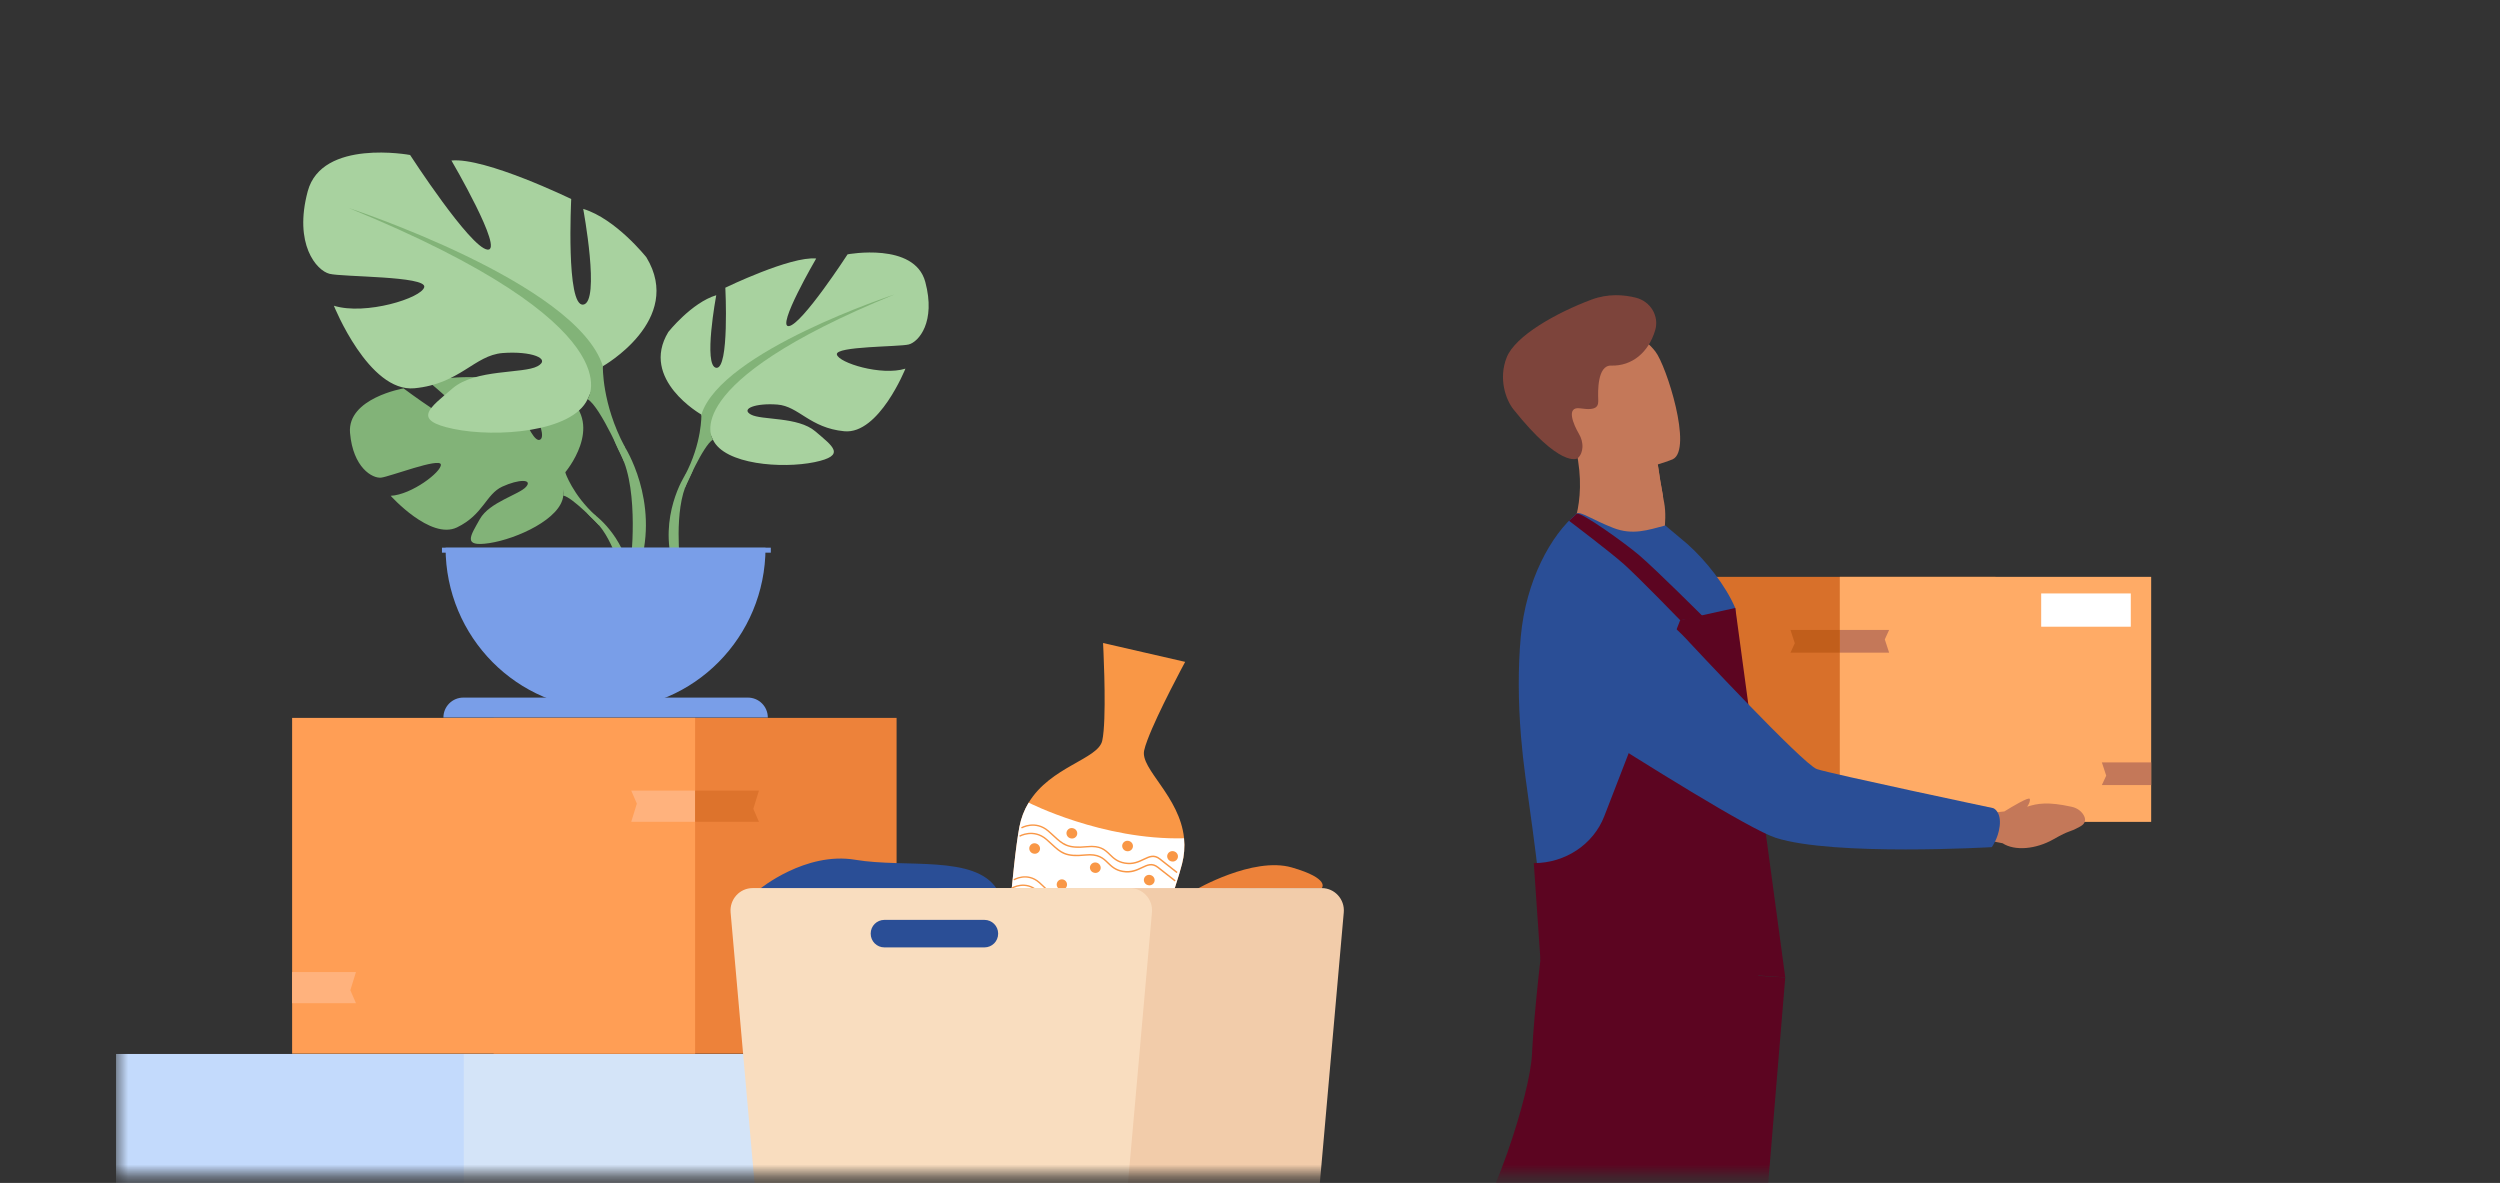 <?xml version="1.0" encoding="utf-8"?>
<svg xmlns="http://www.w3.org/2000/svg" fill="none" height="100%" overflow="visible" preserveAspectRatio="none" style="display: block;" viewBox="0 0 205 97" width="100%">
<rect x="0" y="0" width="205" height="97" fill="#333333" stroke="none"/>
<g id="SVG">
<g id="Mask group">
<mask height="97" id="mask0_0_16" maskUnits="userSpaceOnUse" style="mask-type:alpha" width="206" x="0" y="0">
<g id="Group">
<path d="M0 0.515H205.663V96.394H0V0.515Z" fill="#D9D9D9" id="Vector"/>
</g>
</mask>
<g mask="url(#mask0_0_16)">
<g id="Clip path group">
<mask height="184" id="mask1_0_16" maskUnits="userSpaceOnUse" style="mask-type:luminance" width="417" x="9" y="-14">
<g id="guy-working_svg__clip0_6276_17074">
<path d="M9.516 -13.391H425.542V169.584H9.516V-13.391Z" fill="white" id="Vector_2"/>
</g>
</mask>
<g mask="url(#mask1_0_16)">
<g id="Group_2">
<path d="M138.095 67.394H163.629V47.302H138.095V67.394Z" fill="#D8702A" id="Vector_3"/>
<path d="M150.863 67.394H176.396V47.302H150.863V67.394Z" fill="#FFAB66" id="Vector_4"/>
<path d="M138.111 62.299H142.156L141.802 61.212L142.156 60.433H138.111V62.299Z" fill="#C15E1B" id="Vector_5"/>
<path d="M150.863 53.518H154.908L154.554 52.431L154.908 51.656H150.863V53.518Z" fill="#C47859" id="Vector_6"/>
<path d="M150.863 51.656H146.818L147.173 52.743L146.818 53.518H150.863V51.656Z" fill="#C15E1B" id="Vector_7"/>
<path d="M176.396 62.515H172.352L172.71 63.602L172.352 64.377H176.396V62.515Z" fill="#C47859" id="Vector_8"/>
<path d="M174.724 48.662H167.377V51.39H174.724V48.662Z" fill="white" id="Vector_9"/>
<path d="M164.353 66.54C164.974 66.155 166.38 65.312 166.441 65.513C166.486 65.658 166.403 65.901 166.227 66.148C167.069 65.882 167.915 65.722 169.888 66.159C170.284 66.247 170.634 66.475 170.84 66.809C171.03 67.117 171.091 67.497 170.569 67.778C169.53 68.344 169.838 67.994 168.395 68.815C166.951 69.64 165.214 69.799 164.209 69.145L162.834 68.876L162.75 66.699C162.75 66.699 163.542 66.638 164.35 66.539L164.353 66.54ZM128.558 44.114C128.558 44.114 132.481 47.173 136.267 44.924C136.267 44.924 136.747 42.738 136.465 41.241L136.366 40.709C136.202 39.831 136.057 38.95 135.932 38.065H135.928C135.726 38.023 129.202 36.735 129.244 36.929C130.242 41.465 128.555 44.114 128.555 44.114H128.558Z" fill="#C47859" id="Vector_10"/>
<path d="M130.071 37.901C130.86 38.832 133.263 40.493 136.371 40.701C136.206 39.823 136.061 38.942 135.937 38.057H135.933C135.758 38.046 129.839 37.627 130.071 37.901Z" fill="#C47859" id="Vector_11"/>
<path d="M137.171 37.658C137.171 37.658 130.659 40.405 128.926 36.511C127.196 32.612 125.189 30.344 129.272 28.421C133.359 26.503 134.833 27.661 135.743 28.828C136.653 29.994 138.821 36.845 137.171 37.658Z" fill="#C47859" id="Vector_12"/>
<path d="M129.374 37.575C129.294 37.647 127.911 38.342 124.095 33.558C123.497 32.806 122.846 31.07 123.551 29.303C124.255 27.536 127.614 25.648 130.501 24.569C131.857 24.063 133.148 24.162 134.135 24.409C135.354 24.713 136.07 25.929 135.723 27.084C135.179 28.908 133.823 30.029 132.109 29.979C130.962 29.945 131.035 32.183 131.054 32.719C131.077 33.254 131.035 33.707 129.591 33.486C128.353 33.296 129.05 34.858 129.465 35.561C129.671 35.907 129.785 36.301 129.759 36.697C129.74 37.005 129.641 37.331 129.366 37.578L129.374 37.575Z" fill="#7D443B" id="Vector_13"/>
<path d="M146.391 80.153C146.391 80.153 145.797 87.228 145.1 95.735C144.152 107.29 143.009 121.482 142.895 124.172C142.701 128.842 141.916 136.308 141.916 136.308C141.916 136.308 140.057 138.082 136.34 137.334C136.34 137.334 133.026 126.672 132.082 115.391L132.036 114.832C131.156 103.35 129.785 79.169 129.785 79.169L146.391 80.149V80.153Z" fill="#5C0521" id="Vector_14"/>
<path d="M144.174 79.682C144.174 79.682 144.559 84.097 142.418 92.38C140.849 98.46 132.074 115.395 132.074 115.395L132.028 114.836C131.148 103.354 129.777 79.173 129.777 79.173L144.17 79.683L144.174 79.682Z" fill="#5C0521" id="Vector_15"/>
<path d="M144.175 79.682C144.175 79.682 132.962 106.621 125.92 118.662C118.878 130.707 116.676 134.066 116.676 134.066C116.676 134.066 112.643 132.527 112.273 131.475C112.273 131.475 114.966 108.225 119.685 102.556C122.351 99.353 125.482 89.743 125.627 86.381C125.772 83.018 126.579 76.369 126.579 76.369L144.175 79.679V79.682Z" fill="#5C0521" id="Vector_16"/>
<path d="M144.739 79.173C143.17 79.264 126.617 78.668 126.613 77.783C126.598 74.716 125.924 69.746 125.086 63.716C124.935 62.605 124.813 61.49 124.72 60.373C124.488 57.5 124.476 54.738 124.701 52.237C125.116 47.598 127.184 43.855 129.291 42.111C129.569 41.891 130.589 42.628 132.3 43.293C133.88 43.905 135.133 43.464 136.554 43.088L138.371 44.615C139.883 45.961 141.501 48.008 142.29 49.855C142.29 49.855 144.876 79.165 144.735 79.173H144.739Z" fill="#2A4E96" id="Vector_17"/>
<path d="M142.294 49.851L137.773 50.854L131.549 66.934C130.654 69.244 128.35 70.776 125.771 70.776L126.316 78.713L146.392 80.15L142.294 49.851Z" fill="#5C0521" id="Vector_18"/>
<path d="M163.974 67.759C164.118 66.501 163.44 66.266 163.44 66.266C163.44 66.266 150.114 63.45 148.986 63.066C147.859 62.683 138.497 52.636 138.497 52.636C138.497 52.636 134.921 48.476 131.824 49.251C129.132 49.923 128.012 51.865 127.581 53.742C127.067 55.976 128.061 58.279 130.053 59.548C134.525 62.398 143.479 68.018 145.612 68.701C150.361 70.225 163.326 69.465 163.326 69.465C163.326 69.465 163.856 68.751 163.97 67.763L163.974 67.759Z" fill="#2A4E96" id="Vector_19"/>
<path d="M133.088 46.2C132.037 45.265 128.662 42.704 128.662 42.704L129.298 42.115C129.748 42.025 133.236 44.528 134.398 45.515C135.796 46.705 139.681 50.588 139.681 50.588L137.776 50.858C137.776 50.858 134.329 47.298 133.092 46.2H133.088Z" fill="#5C0521" id="Vector_20"/>
<path d="M46.349 38.73C46.349 38.73 49.544 34.964 46.547 32.574C46.547 32.574 44.357 31.236 42.574 31.343C42.574 31.343 45.104 35.629 44.284 36.054C43.465 36.48 41.809 31.073 41.809 31.073C41.809 31.073 36.827 30.587 35.224 31.362C35.224 31.362 39.482 34.884 38.587 35.092C37.691 35.302 33.091 31.848 33.091 31.848C33.091 31.848 28.455 32.646 28.703 35.503C28.951 38.361 30.546 39.243 31.251 39.166C31.951 39.09 36.061 37.506 36.149 38.087C36.237 38.668 33.765 40.568 32.036 40.656C32.036 40.656 35.303 44.299 37.474 43.246C39.645 42.194 39.832 40.53 41.188 39.903C42.544 39.28 43.698 39.28 43.138 39.919C42.578 40.557 40.129 41.176 39.352 42.559C38.579 43.942 37.882 44.877 40.129 44.535C42.376 44.193 46.029 42.533 46.189 40.629L46.349 38.725V38.73Z" fill="#82B378" id="Vector_21"/>
<path d="M30.973 35.58C30.973 35.58 43.564 35.09 46.344 38.73C46.344 38.73 46.962 40.591 48.851 42.286L49.144 43.099C49.144 43.099 46.962 40.773 46.181 40.633C46.181 40.633 47.403 36.126 30.969 35.583L30.973 35.579V35.58Z" fill="#82B378" id="Vector_22"/>
<path d="M48.854 42.286C48.854 42.286 51.558 44.307 51.744 47.913L51.254 47.959C51.254 47.959 50.389 44.227 48.831 42.769C47.269 41.309 48.854 42.286 48.854 42.286Z" fill="#82B378" id="Vector_23"/>
<path d="M57.513 33.995C57.513 33.995 52.433 31.119 54.805 27.22C54.805 27.22 56.702 24.826 58.732 24.207C58.732 24.207 57.646 30.024 58.732 30.161C59.817 30.298 59.478 23.591 59.478 23.591C59.478 23.591 64.83 20.992 66.928 21.198C66.928 21.198 63.611 26.878 64.692 26.741C65.774 26.605 69.502 20.856 69.502 20.856C69.502 20.856 74.988 19.83 75.872 23.113C76.755 26.396 75.33 28.041 74.515 28.246C73.704 28.451 68.486 28.383 68.623 29.066C68.76 29.751 72.279 30.845 74.245 30.229C74.245 30.229 72.078 35.636 69.232 35.363C66.387 35.089 65.508 33.311 63.744 33.174C61.984 33.037 60.697 33.516 61.577 33.994C62.457 34.474 65.439 34.151 66.86 35.374C68.28 36.594 69.434 37.35 66.791 37.897C64.148 38.444 59.41 38.102 58.458 36.05L57.509 34L57.513 33.995Z" fill="#A8D29F" id="Vector_24"/>
<path d="M73.366 24.139C73.366 24.139 59.14 28.793 57.514 33.995C57.514 33.995 57.583 36.32 56.158 38.991V40.017C56.158 40.017 57.648 36.525 58.462 36.047C58.462 36.047 55.278 31.529 73.366 24.139Z" fill="#82B378" id="Vector_25"/>
<path d="M56.157 38.991C56.157 38.991 53.964 42.358 55.213 46.454L55.776 46.302C55.776 46.302 55.228 41.788 56.378 39.52C57.525 37.251 56.157 38.991 56.157 38.991Z" fill="#82B378" id="Vector_26"/>
<path d="M49.43 30.032C49.43 30.032 56.126 26.244 53.003 21.099C53.003 21.099 50.504 17.941 47.823 17.129C47.823 17.129 49.251 24.796 47.823 24.979C46.395 25.157 46.84 16.319 46.84 16.319C46.84 16.319 39.787 12.892 37.018 13.162C37.018 13.162 41.394 20.651 39.966 20.468C38.537 20.286 33.628 12.709 33.628 12.709C33.628 12.709 26.395 11.357 25.234 15.685C24.072 20.016 25.95 22.182 27.02 22.452C28.09 22.722 34.965 22.63 34.79 23.534C34.61 24.435 29.968 25.879 27.378 25.07C27.378 25.07 30.234 32.198 33.986 31.837C37.734 31.476 38.896 29.131 41.219 28.949C43.539 28.77 45.237 29.401 44.075 30.032C42.914 30.662 38.987 30.237 37.109 31.848C35.235 33.459 33.716 34.451 37.197 35.173C40.677 35.895 46.928 35.443 48.181 32.737L49.43 30.032Z" fill="#A8D29F" id="Vector_27"/>
<path d="M28.54 17.037C28.54 17.037 47.29 23.174 49.434 30.028C49.434 30.028 49.342 33.094 51.22 36.613V37.965C51.22 37.965 49.255 33.365 48.184 32.733C48.184 32.733 52.382 26.779 28.539 17.033V17.037H28.54Z" fill="#82B378" id="Vector_28"/>
<path d="M51.215 36.617C51.215 36.617 54.106 41.055 52.457 46.454L51.714 46.252C51.714 46.252 52.438 40.302 50.922 37.312C49.41 34.322 51.215 36.617 51.215 36.617Z" fill="#82B378" id="Vector_29"/>
<path d="M49.654 58.168C42.41 58.168 36.537 52.233 36.537 44.915H62.772C62.772 52.237 56.899 58.168 49.654 58.168Z" fill="#799EE8" id="Vector_30"/>
<path d="M62.955 58.84H36.36V58.83C36.361 58.398 36.533 57.984 36.839 57.679C37.144 57.374 37.558 57.203 37.99 57.203H61.33C62.229 57.203 62.96 57.933 62.96 58.829V58.841H62.956L62.955 58.84ZM36.241 45.318H63.207V44.911H36.241V45.318Z" fill="#799EE8" id="Vector_31"/>
<path d="M9.515 133.936H66.539V86.426H9.515V133.936Z" fill="#C3DAFC" id="Vector_32"/>
<path d="M38.03 133.936H95.055V86.426H38.03V133.936Z" fill="#D4E4F8" id="Vector_33"/>
<path d="M91.32 89.644H74.912V96.096H91.32V89.644Z" fill="white" id="Vector_34"/>
<path d="M73.521 58.867H40.477V86.4H73.52V58.867H73.521Z" fill="#ED823A" id="Vector_35"/>
<path d="M57 58.867H23.954V86.4H57V58.867Z" fill="#FF9E55" id="Vector_36"/>
<path d="M73.499 79.415H68.266L68.726 77.926L68.266 76.862H73.499V79.415Z" fill="#DD732C" id="Vector_37"/>
<path d="M56.999 67.386H51.762L52.222 65.896L51.762 64.832H56.999V67.386Z" fill="#FFB27D" id="Vector_38"/>
<path d="M57 64.832H62.233L61.773 66.322L62.233 67.386H57V64.832Z" fill="#DD732C" id="Vector_39"/>
<path d="M23.955 79.712H29.188L28.728 81.198L29.188 82.261H23.955V79.712Z" fill="#FFB27D" id="Vector_40"/>
<path d="M96.922 70.851C96.678 71.828 96.152 73.397 95.486 75.285C95.257 75.927 95.013 76.6 94.758 77.299C94.188 78.851 93.609 80.4 93.022 81.946C92.09 84.37 91.148 86.791 90.195 89.207C89.053 92.091 88.234 94.117 88.234 94.117L89.445 97.091L79.139 94.728L81.496 92.57C81.496 92.57 81.622 90.393 81.831 87.304C81.988 85.02 82.181 82.224 82.391 79.454C82.521 77.778 82.661 76.106 82.803 74.556C82.921 73.264 83.043 72.052 83.157 70.988C83.302 69.647 83.457 68.533 83.595 67.796C83.728 67.096 83.984 66.426 84.353 65.816C86.143 62.856 90.039 62.26 90.382 60.744C90.432 60.528 90.466 60.254 90.496 59.931C90.71 57.545 90.451 52.727 90.451 52.727L97.184 54.273C97.184 54.273 94.937 58.419 94.092 60.676C93.962 61.014 93.875 61.299 93.822 61.534C93.478 63.051 96.746 65.292 97.093 68.739C97.163 69.449 97.106 70.165 96.925 70.855L96.922 70.851Z" fill="#F99746" id="Vector_41"/>
<path d="M96.922 70.851C96.678 71.828 96.152 73.397 95.486 75.285C95.257 75.927 95.013 76.6 94.758 77.299C94.686 77.314 91.163 78.04 82.798 74.556C82.917 73.264 83.038 72.052 83.153 70.988C83.298 69.647 83.453 68.533 83.591 67.796C83.724 67.096 83.98 66.426 84.349 65.816C84.349 65.816 90.409 68.909 97.089 68.739C97.159 69.449 97.103 70.165 96.922 70.855V70.851Z" fill="white" id="Vector_42"/>
<path d="M95.082 76.39C95.082 76.39 94.598 76.007 93.749 75.297C93.322 74.947 93.002 75.111 92.557 75.338C92.149 75.548 91.684 75.783 91.022 75.673C90.42 75.57 90.127 75.27 89.837 74.978C89.467 74.601 89.117 74.244 88.108 74.366C86.554 74.552 86.169 74.183 85.472 73.511C85.342 73.389 85.202 73.249 85.038 73.104C84.067 72.234 83.02 72.869 83.008 72.876L82.948 72.777C82.948 72.777 84.078 72.09 85.114 73.017C85.278 73.165 85.423 73.302 85.552 73.427C86.222 74.073 86.592 74.43 88.092 74.252C89.159 74.122 89.548 74.518 89.921 74.898C90.195 75.175 90.477 75.464 91.041 75.558C91.665 75.669 92.111 75.438 92.503 75.24C92.953 75.008 93.341 74.81 93.825 75.213C94.678 75.92 95.155 76.3 95.158 76.303L95.086 76.395L95.082 76.39Z" fill="#F99746" id="Vector_43"/>
<path d="M95.238 75.707C95.238 75.707 94.754 75.323 93.905 74.617C93.478 74.267 93.159 74.43 92.713 74.658C92.305 74.868 91.841 75.103 91.178 74.993C90.576 74.89 90.283 74.59 89.994 74.297C89.624 73.921 89.274 73.564 88.264 73.686C86.71 73.876 86.326 73.503 85.629 72.826C85.503 72.706 85.359 72.565 85.195 72.42C84.223 71.55 83.175 72.185 83.165 72.192L83.103 72.094C83.103 72.094 84.239 71.41 85.271 72.333C85.434 72.477 85.579 72.618 85.709 72.743C86.379 73.393 86.749 73.746 88.249 73.568C89.316 73.438 89.704 73.834 90.077 74.214C90.352 74.491 90.633 74.78 91.197 74.879C91.822 74.985 92.267 74.757 92.66 74.559C93.109 74.328 93.498 74.13 93.981 74.533C94.834 75.24 95.311 75.62 95.314 75.623L95.242 75.715L95.238 75.707Z" fill="#F99746" id="Vector_44"/>
<path d="M86.66 72.44C86.672 72.385 86.695 72.334 86.727 72.288C86.758 72.242 86.799 72.203 86.846 72.173C86.893 72.143 86.946 72.122 87.001 72.112C87.056 72.103 87.112 72.104 87.167 72.116C87.395 72.17 87.537 72.398 87.487 72.626C87.475 72.681 87.453 72.732 87.421 72.778C87.389 72.824 87.348 72.863 87.301 72.893C87.254 72.923 87.201 72.943 87.146 72.953C87.091 72.962 87.034 72.96 86.98 72.948C86.87 72.922 86.775 72.853 86.715 72.758C86.655 72.662 86.635 72.546 86.66 72.436V72.44ZM91.006 73.435C91.018 73.38 91.04 73.329 91.072 73.282C91.104 73.237 91.145 73.198 91.192 73.167C91.239 73.137 91.292 73.117 91.347 73.108C91.402 73.098 91.459 73.1 91.513 73.112C91.623 73.138 91.719 73.207 91.778 73.303C91.838 73.399 91.858 73.515 91.833 73.625C91.821 73.68 91.799 73.731 91.767 73.778C91.735 73.823 91.694 73.862 91.647 73.893C91.6 73.923 91.547 73.943 91.492 73.953C91.437 73.962 91.38 73.96 91.326 73.948C91.216 73.922 91.121 73.854 91.061 73.759C91.002 73.663 90.982 73.548 91.006 73.438V73.435ZM88.467 75.24C88.479 75.185 88.501 75.133 88.533 75.088C88.565 75.042 88.606 75.002 88.653 74.972C88.7 74.942 88.753 74.922 88.808 74.912C88.863 74.903 88.919 74.904 88.974 74.917C89.084 74.943 89.18 75.012 89.239 75.108C89.299 75.204 89.319 75.32 89.294 75.43C89.282 75.485 89.26 75.537 89.228 75.583C89.197 75.629 89.156 75.668 89.109 75.698C89.061 75.728 89.008 75.749 88.953 75.758C88.898 75.767 88.841 75.766 88.787 75.753C88.677 75.727 88.582 75.659 88.522 75.564C88.463 75.468 88.443 75.353 88.467 75.243V75.24ZM92.674 76.201C92.686 76.146 92.708 76.095 92.74 76.049C92.772 76.003 92.812 75.964 92.859 75.934C92.907 75.904 92.959 75.883 93.014 75.874C93.069 75.864 93.126 75.866 93.18 75.878C93.409 75.931 93.55 76.159 93.5 76.388C93.488 76.442 93.466 76.494 93.434 76.54C93.402 76.586 93.361 76.625 93.314 76.654C93.267 76.684 93.215 76.705 93.16 76.714C93.105 76.724 93.048 76.722 92.994 76.71C92.884 76.684 92.788 76.615 92.729 76.519C92.669 76.423 92.649 76.307 92.674 76.197V76.201ZM83.737 73.716C83.761 73.606 83.828 73.51 83.923 73.45C84.018 73.389 84.133 73.369 84.243 73.393C84.472 73.446 84.613 73.674 84.563 73.903C84.551 73.958 84.529 74.009 84.497 74.055C84.465 74.101 84.424 74.14 84.377 74.17C84.33 74.2 84.277 74.22 84.222 74.23C84.167 74.239 84.111 74.237 84.056 74.225C83.946 74.199 83.85 74.13 83.791 74.034C83.731 73.938 83.711 73.822 83.736 73.712L83.737 73.716ZM94.506 74.24C94.518 74.185 94.54 74.133 94.572 74.088C94.604 74.042 94.645 74.002 94.692 73.972C94.739 73.942 94.792 73.922 94.847 73.912C94.902 73.903 94.959 73.904 95.013 73.917C95.123 73.943 95.219 74.012 95.278 74.108C95.338 74.204 95.358 74.32 95.333 74.43C95.321 74.485 95.299 74.537 95.267 74.582C95.235 74.628 95.194 74.668 95.147 74.698C95.1 74.728 95.047 74.748 94.992 74.757C94.937 74.767 94.88 74.766 94.826 74.753C94.717 74.727 94.622 74.659 94.562 74.564C94.502 74.469 94.482 74.354 94.506 74.244V74.24ZM96.332 72.284C96.332 72.284 95.822 71.892 94.918 71.174C94.465 70.817 94.111 70.984 93.665 71.201C93.239 71.406 92.759 71.638 92.062 71.516C91.433 71.406 91.122 71.102 90.816 70.806C90.424 70.422 90.055 70.065 88.992 70.171C87.366 70.342 86.962 69.966 86.223 69.286C86.074 69.144 85.921 69.006 85.766 68.871C84.738 67.99 83.641 68.613 83.633 68.621L83.573 68.518C83.573 68.518 84.749 67.842 85.843 68.784C86.013 68.932 86.17 69.073 86.303 69.198C87.015 69.856 87.408 70.217 88.977 70.053C90.097 69.935 90.5 70.334 90.897 70.718C91.186 70.999 91.487 71.292 92.081 71.394C92.74 71.508 93.204 71.284 93.612 71.091C94.081 70.866 94.484 70.673 94.991 71.075C95.89 71.793 96.396 72.181 96.4 72.185L96.328 72.28L96.332 72.284Z" fill="#F99746" id="Vector_45"/>
<path d="M96.488 71.6C96.488 71.6 95.978 71.208 95.075 70.49C94.625 70.13 94.271 70.304 93.822 70.517C93.395 70.722 92.915 70.954 92.218 70.832C91.59 70.722 91.274 70.418 90.973 70.122C90.58 69.738 90.211 69.377 89.148 69.487C87.522 69.658 87.118 69.282 86.379 68.602C86.23 68.461 86.077 68.323 85.922 68.188C84.894 67.302 83.801 67.929 83.79 67.937L83.728 67.834C83.728 67.834 84.905 67.158 85.998 68.1C86.17 68.248 86.326 68.389 86.459 68.514C87.172 69.172 87.56 69.536 89.133 69.373C90.253 69.255 90.657 69.654 91.053 70.038C91.343 70.319 91.643 70.612 92.237 70.714C92.897 70.828 93.361 70.604 93.768 70.406C94.237 70.182 94.641 69.989 95.148 70.391C96.046 71.109 96.552 71.497 96.556 71.501L96.484 71.596L96.488 71.6Z" fill="#F99746" id="Vector_46"/>
<path d="M87.46 68.23C87.473 68.174 87.497 68.122 87.531 68.075C87.564 68.029 87.607 67.99 87.656 67.96C87.705 67.931 87.76 67.912 87.816 67.904C87.873 67.896 87.931 67.899 87.986 67.914C88.226 67.967 88.378 68.199 88.324 68.431C88.311 68.486 88.287 68.539 88.253 68.585C88.219 68.63 88.177 68.669 88.128 68.699C88.079 68.728 88.025 68.747 87.968 68.755C87.912 68.763 87.854 68.76 87.799 68.746C87.743 68.735 87.689 68.712 87.641 68.68C87.594 68.648 87.553 68.607 87.521 68.558C87.489 68.51 87.468 68.457 87.457 68.4C87.446 68.343 87.447 68.285 87.459 68.229L87.46 68.23ZM92.028 69.274C92.041 69.218 92.066 69.166 92.1 69.12C92.133 69.074 92.176 69.035 92.225 69.005C92.274 68.976 92.328 68.956 92.384 68.947C92.441 68.939 92.499 68.941 92.554 68.955C92.794 69.008 92.946 69.24 92.893 69.472C92.879 69.528 92.855 69.58 92.822 69.626C92.788 69.672 92.745 69.711 92.696 69.741C92.647 69.77 92.593 69.79 92.537 69.799C92.48 69.807 92.422 69.805 92.367 69.791C92.311 69.78 92.257 69.757 92.21 69.725C92.162 69.693 92.121 69.651 92.09 69.603C92.058 69.555 92.037 69.501 92.026 69.445C92.015 69.388 92.016 69.33 92.028 69.274ZM89.384 71.052C89.412 70.94 89.482 70.844 89.581 70.784C89.679 70.725 89.797 70.706 89.909 70.733C90.023 70.757 90.122 70.824 90.186 70.921C90.25 71.018 90.272 71.136 90.249 71.25C90.236 71.306 90.212 71.358 90.178 71.404C90.144 71.45 90.102 71.489 90.052 71.519C90.004 71.548 89.949 71.567 89.892 71.576C89.836 71.584 89.778 71.581 89.723 71.566C89.667 71.555 89.613 71.532 89.565 71.5C89.517 71.468 89.477 71.427 89.445 71.379C89.413 71.33 89.392 71.276 89.381 71.22C89.37 71.163 89.371 71.105 89.383 71.049L89.384 71.052ZM93.806 72.067C93.819 72.012 93.844 71.959 93.877 71.913C93.911 71.867 93.954 71.829 94.002 71.799C94.051 71.77 94.106 71.751 94.162 71.743C94.218 71.734 94.276 71.738 94.331 71.752C94.571 71.805 94.723 72.037 94.671 72.268C94.658 72.324 94.634 72.376 94.6 72.422C94.566 72.469 94.523 72.508 94.474 72.537C94.425 72.567 94.371 72.586 94.314 72.594C94.257 72.602 94.199 72.599 94.144 72.584C94.088 72.573 94.034 72.55 93.987 72.518C93.939 72.485 93.899 72.444 93.867 72.396C93.836 72.348 93.814 72.294 93.804 72.238C93.793 72.181 93.794 72.123 93.806 72.067ZM84.41 69.476C84.423 69.42 84.447 69.368 84.481 69.322C84.514 69.275 84.557 69.236 84.606 69.207C84.655 69.177 84.709 69.158 84.766 69.15C84.822 69.142 84.88 69.145 84.935 69.16C85.175 69.217 85.327 69.445 85.274 69.677C85.261 69.733 85.236 69.785 85.203 69.831C85.169 69.878 85.126 69.917 85.078 69.946C85.029 69.976 84.974 69.996 84.918 70.005C84.861 70.013 84.804 70.011 84.748 69.997C84.692 69.986 84.638 69.963 84.59 69.931C84.543 69.898 84.502 69.857 84.47 69.809C84.439 69.761 84.417 69.707 84.407 69.65C84.396 69.593 84.397 69.535 84.409 69.479V69.476H84.41ZM95.718 70.122C95.731 70.067 95.756 70.014 95.789 69.968C95.823 69.922 95.865 69.883 95.914 69.853C95.963 69.823 96.017 69.803 96.073 69.795C96.13 69.786 96.188 69.788 96.243 69.802C96.483 69.856 96.636 70.087 96.583 70.319C96.57 70.374 96.545 70.427 96.512 70.473C96.478 70.519 96.435 70.558 96.386 70.587C96.337 70.617 96.283 70.636 96.226 70.644C96.17 70.653 96.112 70.649 96.057 70.635C96.001 70.624 95.947 70.601 95.899 70.569C95.852 70.537 95.811 70.496 95.779 70.448C95.747 70.399 95.726 70.346 95.715 70.289C95.704 70.232 95.705 70.174 95.717 70.118L95.718 70.122Z" fill="#F99746" id="Vector_47"/>
<path d="M89.441 97.095L79.135 94.732L81.492 92.573C81.492 92.573 84.612 94.074 88.226 94.116L89.437 97.091L89.441 97.095Z" fill="#E07E34" id="Vector_48"/>
<path d="M62.275 78.614V72.918C62.275 72.918 66.035 69.81 70.137 70.502C74.239 71.193 79.959 70.068 81.753 72.918C83.547 75.768 83.973 78.355 83.973 78.355L82.778 78.872L62.275 78.614Z" fill="#2A4E96" id="Vector_49"/>
<path d="M98.012 72.975C98.012 72.975 102.738 70.213 105.93 71.132C109.118 72.052 108.387 72.823 108.387 72.823C108.387 72.823 98.069 72.8 98.012 72.975Z" fill="#ED823A" id="Vector_50"/>
<path d="M79.631 101.13H106.205C107.145 101.13 107.93 100.405 108.01 99.459L110.189 74.818C110.284 73.746 109.446 72.823 108.383 72.823H77.449C76.382 72.823 75.549 73.746 75.639 74.818L77.819 99.458C77.856 99.912 78.063 100.335 78.397 100.645C78.731 100.954 79.169 101.127 79.624 101.13H79.631Z" fill="#F2CCAA" id="Vector_51"/>
<path d="M63.9 101.13H90.474C90.929 101.128 91.367 100.955 91.701 100.646C92.036 100.336 92.242 99.913 92.279 99.459L94.459 74.818C94.483 74.566 94.453 74.311 94.373 74.071C94.293 73.831 94.163 73.61 93.993 73.422C93.823 73.234 93.615 73.084 93.384 72.981C93.153 72.878 92.902 72.824 92.649 72.823H61.719C60.652 72.823 59.818 73.746 59.909 74.818L62.088 99.458C62.126 99.912 62.332 100.335 62.666 100.645C63 100.954 63.438 101.127 63.893 101.13H63.9Z" fill="#F9DDBF" id="Vector_52"/>
<path d="M80.724 77.687H72.52C71.9 77.687 71.397 77.185 71.397 76.566V76.551C71.397 75.931 71.899 75.43 72.52 75.43H80.724C81.344 75.43 81.848 75.931 81.848 76.55V76.566C81.848 77.186 81.345 77.687 80.724 77.687Z" fill="#2A4E96" id="Vector_53"/>
</g>
</g>
</g>
</g>
</g>
</g>
</svg>